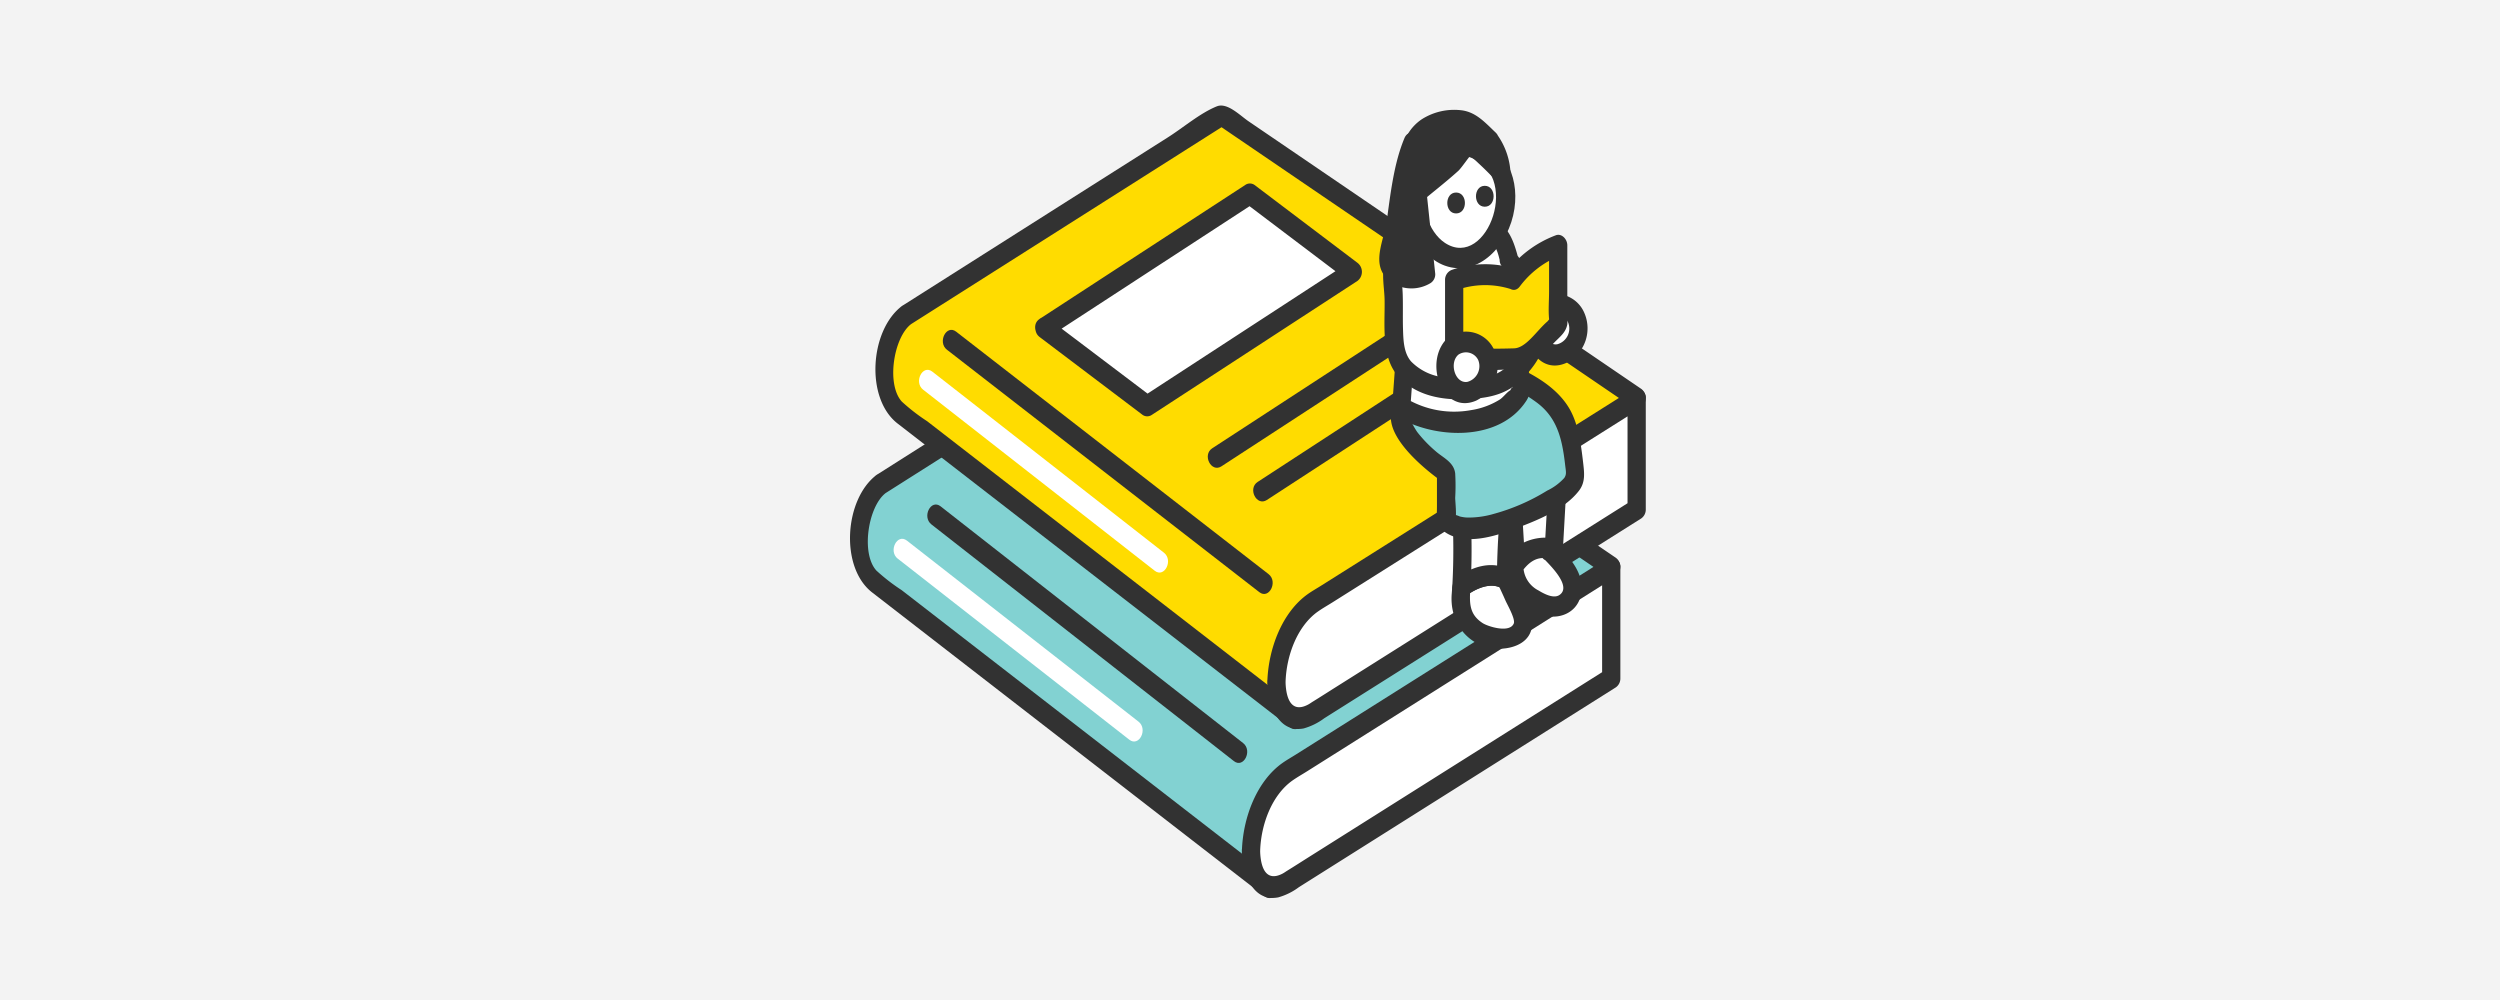 <svg xmlns="http://www.w3.org/2000/svg" xmlns:xlink="http://www.w3.org/1999/xlink" width="450" height="180" viewBox="0 0 450 180">
  <defs>
    <clipPath id="clip-path">
      <rect id="長方形_1755" data-name="長方形 1755" width="143.247" height="142.671" fill="none"/>
    </clipPath>
  </defs>
  <g id="w32" transform="translate(-1256 -4982)">
    <g id="m01" transform="translate(1066 3940)">
      <g id="グループ_9" data-name="グループ 9">
        <rect id="長方形_8" data-name="長方形 8" width="450" height="180" transform="translate(190 1042)" fill="#f3f3f3"/>
      </g>
    </g>
    <g id="グループ_3261" data-name="グループ 3261" transform="translate(1409 5001)">
      <g id="グループ_3260" data-name="グループ 3260" clip-path="url(#clip-path)">
        <path id="パス_10418" data-name="パス 10418" d="M7.023,87.216C3.421,89.6,1.418,99.806,5,104.174l71.947,55.715,61.484-57.755L63.743,51.244Z" transform="translate(-1.411 -19.104)" fill="#82d2d2"/>
        <path id="パス_10419" data-name="パス 10419" d="M4.783,84.562C-1,88.921-1.863,101.185,3.993,105.72L18.42,116.892l44.8,34.689,11.5,8.9a1.52,1.52,0,0,0,1.99-.294L130.556,109.6l7.63-7.167a2.064,2.064,0,0,0-.332-2.955L80.409,60.342,67.152,51.309c-1.557-1.061-3.833-3.44-5.715-2.678-3.021,1.225-6,3.808-8.8,5.579l-17.825,11.3L4.783,84.562c-1.849,1.173-.195,4.424,1.657,3.25L56.185,56.263l6.975-4.424H61.5l65.3,44.492,9.39,6.4q-.167-1.477-.332-2.955L82.01,150.362l-7.63,7.167,1.99-.294L48.9,135.965,9.3,105.3a34.481,34.481,0,0,1-4.545-3.519C1.914,98.667,3.286,90.187,6.44,87.811c1.759-1.325.115-4.585-1.657-3.25" transform="translate(0 -18.075)" fill="#323232"/>
        <path id="パス_10420" data-name="パス 10420" d="M131.908,183.648c0,5.5,2.92,8.034,6.522,5.65l58.317-36.763V132.6L138.43,169.368c-3.6,2.383-6.522,8.777-6.522,14.281" transform="translate(-59.721 -49.435)" fill="#fff"/>
        <path id="パス_10421" data-name="パス 10421" d="M128.907,182.541c.137,4.309,2.082,9.18,6.551,8.312a11.287,11.287,0,0,0,3.7-1.831l11.781-7.427,36.075-22.741,9.2-5.8a1.948,1.948,0,0,0,.813-1.624V131.5a1.668,1.668,0,0,0-2.471-1.624l-55.991,35.3c-.772.487-1.574.938-2.326,1.466-4.645,3.261-7.169,9.838-7.335,15.906a1.65,1.65,0,1,0,3.284,0c.132-4.83,2.128-10.115,5.813-12.723.852-.6,1.764-1.112,2.641-1.665l12.8-8.069,34.279-21.609,8.493-5.353-2.47-1.625v19.931l.813-1.624-53.312,33.607c-1.408.887-2.81,1.791-4.225,2.663-.252.156-.5.341-.76.479-2.909,1.542-3.971-.847-4.072-4.012a1.65,1.65,0,1,0-3.284,0" transform="translate(-58.362 -48.328)" fill="#323232"/>
        <path id="パス_10422" data-name="パス 10422" d="M26.154,118.073l47.657,37.288,6.8,5.324c1.75,1.369,3.394-1.891,1.657-3.25L34.615,120.147l-6.8-5.324c-1.75-1.369-3.394,1.89-1.657,3.25" transform="translate(-11.507 -42.684)" fill="#323232"/>
        <path id="パス_10423" data-name="パス 10423" d="M15.094,127.905l36.387,28.45,5.295,4.14c1.75,1.368,3.4-1.891,1.657-3.25L22.046,128.8l-5.3-4.14c-1.75-1.369-3.395,1.891-1.657,3.25" transform="translate(-6.499 -46.349)" fill="#fff"/>
        <path id="パス_10424" data-name="パス 10424" d="M15.383,38.731c-3.6,2.383-5.6,12.59-2.018,16.958L85.312,111.4,146.8,53.649,72.1,2.759Z" transform="translate(-5.196 -1.029)" fill="#ffdc00"/>
        <path id="パス_10425" data-name="パス 10425" d="M13.143,36.078C7.356,40.437,6.5,52.7,12.353,57.236L26.78,68.408l44.8,34.689,11.5,8.9a1.519,1.519,0,0,0,1.99-.294l53.854-50.588,7.63-7.167A2.064,2.064,0,0,0,146.214,51L88.769,11.858,75.512,2.825C73.954,1.764,71.678-.615,69.8.148c-3.021,1.225-6,3.808-8.8,5.579l-17.825,11.3L13.143,36.078c-1.849,1.173-.195,4.424,1.657,3.25L64.545,7.779,71.52,3.355H69.863l65.3,44.492,9.39,6.4q-.166-1.477-.332-2.955L90.37,101.878l-7.63,7.167,1.99-.294L57.264,87.481l-39.6-30.668a34.478,34.478,0,0,1-4.545-3.519C10.275,50.183,11.646,41.7,14.8,39.327c1.759-1.325.115-4.585-1.657-3.25" transform="translate(-3.785 0)" fill="#323232"/>
        <path id="パス_10426" data-name="パス 10426" d="M140.267,135.164c0,5.5,2.92,8.034,6.522,5.65l58.317-36.763V84.121l-58.317,36.763c-3.6,2.383-6.522,8.777-6.522,14.281" transform="translate(-63.505 -31.36)" fill="#fff"/>
        <path id="パス_10427" data-name="パス 10427" d="M137.266,134.057c.137,4.309,2.082,9.18,6.551,8.312a11.287,11.287,0,0,0,3.7-1.831l11.781-7.427,36.075-22.741,9.2-5.8a1.948,1.948,0,0,0,.813-1.624V83.013a1.668,1.668,0,0,0-2.471-1.624l-55.991,35.3c-.772.487-1.574.938-2.326,1.466-4.645,3.261-7.169,9.838-7.335,15.906a1.65,1.65,0,1,0,3.284,0c.132-4.83,2.128-10.115,5.813-12.723.852-.6,1.764-1.112,2.641-1.665l12.8-8.069,34.279-21.608,8.493-5.354-2.47-1.625v19.931l.813-1.624-53.312,33.607c-1.408.887-2.81,1.791-4.225,2.663-.252.156-.5.341-.76.479-2.909,1.542-3.971-.848-4.072-4.013a1.65,1.65,0,1,0-3.284,0" transform="translate(-62.146 -30.253)" fill="#323232"/>
        <path id="パス_10428" data-name="パス 10428" d="M31.273,67.95l49.309,38.266,6.924,5.374c1.754,1.362,3.4-1.9,1.657-3.25L39.855,70.074,32.93,64.7c-1.754-1.362-3.4,1.9-1.657,3.25" transform="translate(-13.823 -23.999)" fill="#323232"/>
        <path id="パス_10429" data-name="パス 10429" d="M23.453,79.42,59.84,107.87l5.295,4.14c1.75,1.368,3.395-1.891,1.657-3.25L30.405,80.311l-5.3-4.14c-1.75-1.369-3.394,1.891-1.657,3.25" transform="translate(-10.284 -28.274)" fill="#fff"/>
        <path id="パス_10430" data-name="パス 10430" d="M63.877,49.492l18.54,14.019,37.022-24.122L100.9,25.37Z" transform="translate(-28.92 -9.458)" fill="#fff"/>
        <path id="パス_10431" data-name="パス 10431" d="M61.7,50l18.54,14.019a1.461,1.461,0,0,0,1.658,0L118.92,39.9a2.056,2.056,0,0,0,0-3.25L100.38,22.627a1.458,1.458,0,0,0-1.657,0L61.7,46.749c-1.837,1.2-.184,4.449,1.657,3.25L100.38,25.876H98.723L117.263,39.9v-3.25L80.241,60.768H81.9L63.358,46.749c-1.769-1.337-3.415,1.92-1.657,3.25" transform="translate(-27.572 -8.339)" fill="#323232"/>
        <path id="パス_10432" data-name="パス 10432" d="M170.442,69.4,133.419,93.526c-1.837,1.2-.184,4.449,1.657,3.25L172.1,72.654c1.837-1.2.184-4.449-1.657-3.25" transform="translate(-60.043 -25.777)" fill="#323232"/>
        <path id="パス_10433" data-name="パス 10433" d="M155.5,59.746,118.479,83.867c-1.837,1.2-.184,4.449,1.657,3.25L157.158,63c1.837-1.2.184-4.449-1.657-3.25" transform="translate(-53.278 -22.176)" fill="#323232"/>
        <path id="パス_10434" data-name="パス 10434" d="M218.311,121.212c.009.159.57,1.836.581,2,1.531-2.392,3.43-4.3,6.189-3.547l.842-14.93-8.484,1.525c.358,6.505.513,8.452.871,14.957" transform="translate(-98.445 -39.044)" fill="#fff"/>
        <path id="パス_10435" data-name="パス 10435" d="M215.368,120.618c.167.675.412,1.321.581,2,.425,1.7,2.176,1.677,3,.45,1.1-1.643,2.384-3.044,4.336-2.683a1.734,1.734,0,0,0,2.078-1.814l.842-14.93a1.726,1.726,0,0,0-2.078-1.814l-8.484,1.525a1.858,1.858,0,0,0-1.206,1.814c.277,4.987.595,9.971.872,14.957.134,2.405,3.418,2.423,3.284,0-.277-4.986-.595-9.97-.872-14.957l-1.205,1.814L225,105.45l-2.078-1.814-.842,14.93,2.078-1.814c-3.618-.672-5.9,1.226-8.044,4.412l3,.449c-.169-.674-.413-1.32-.58-2-.577-2.326-3.746-1.337-3.166,1" transform="translate(-97.085 -37.949)" fill="#323232"/>
        <path id="パス_10436" data-name="パス 10436" d="M224.926,127.464l.047-.46c-2.76-.756-4.96.745-6.492,3.137a8.154,8.154,0,0,0,.761,3.409c1.325,2.427,6.77,5.447,8.65,3.051a3.675,3.675,0,0,0,.832-4c-.51-1.624-3.8-5.133-3.8-5.133" transform="translate(-98.917 -47.274)" fill="#fff"/>
        <path id="パス_10437" data-name="パス 10437" d="M225.268,126.421c.015-.154.031-.307.047-.46a1.856,1.856,0,0,0-1.206-1.814c-3.291-.708-9.05,1.321-8.456,6.168a9.2,9.2,0,0,0,6.889,7.674c3.134.911,6.872-.834,6.772-5.139-.073-3.17-2.655-5.75-4.527-7.76-1.54-1.655-3.867,1-2.321,2.661,1.036,1.113,5.178,5.013,2.848,6.582-1.065.718-2.8-.233-3.772-.822a4.958,4.958,0,0,1-2.719-4.413l-.481,1.331c1.261-1.849,2.763-3.112,4.894-2.654l-1.205-1.814c-.015.154-.031.307-.047.46-.242,2.4,3.043,2.381,3.284,0" transform="translate(-97.617 -46.231)" fill="#323232"/>
        <path id="パス_10438" data-name="パス 10438" d="M208.946,135.5v-.036a5.186,5.186,0,0,0-5.217-.061,7.575,7.575,0,0,0-2.815,1.444c-.059.811-.126,1.643-.207,2.519-.242,2.6,2.021,5.575,4.99,6.481s6.644-.248,6.3-2.784c-.23-1.707-3.053-7.563-3.053-7.563" transform="translate(-90.862 -50.226)" fill="#fff"/>
        <path id="パス_10439" data-name="パス 10439" d="M209.305,134.423v-.036a1.913,1.913,0,0,0-.813-1.625,7.074,7.074,0,0,0-6.312-.333,8.877,8.877,0,0,0-3.378,1.716c-.827.859-.806,1.6-.91,2.863-.4,4.9,2.466,8.769,6.686,9.732,2.875.655,8.035-.255,7.778-4.753-.165-2.883-2.088-6.037-3.277-8.513-1.019-2.122-3.855-.226-2.835,1.9q.688,1.433,1.33,2.894c.3.691,1.814,3.313,1.485,4.111-.733,1.782-4.635.561-5.612-.075-2.45-1.592-2.394-3.655-2.176-6.532l-.813,1.624c1.777-1.282,4.33-2.5,6.374-1.383l-.813-1.624v.036a1.65,1.65,0,1,0,3.284,0" transform="translate(-89.579 -49.152)" fill="#323232"/>
        <path id="パス_10440" data-name="パス 10440" d="M200.113,106.555a101.413,101.413,0,0,1,.541,19.787,7.569,7.569,0,0,1,2.815-1.444,5.187,5.187,0,0,1,5.217.061,167.2,167.2,0,0,1,1.242-17.832c-1.2,1.327-9.814-.572-9.814-.572" transform="translate(-90.601 -39.724)" fill="#fff"/>
        <path id="パス_10441" data-name="パス 10441" d="M197.1,105.454a117.545,117.545,0,0,1,.541,19.787,1.663,1.663,0,0,0,2.47,1.624c1.777-1.282,4.322-2.47,6.374-1.383a1.674,1.674,0,0,0,2.471-1.624,133.1,133.1,0,0,1,1.183-17.332c.221-1.442-1.126-3.166-2.412-2.125-1,.813-3.647.081-4.8-.083-1.254-.177-2.505-.408-3.746-.679-2.065-.45-2.95,3.177-.873,3.629,2.91.633,8.438,2.52,11.08.382l-2.412-2.125a140.675,140.675,0,0,0-1.3,18.332l2.47-1.624c-3.269-1.732-6.724-.757-9.69,1.382l2.471,1.625a117.541,117.541,0,0,0-.541-19.787c-.237-2.378-3.523-2.406-3.284,0" transform="translate(-89.232 -38.622)" fill="#323232"/>
        <path id="パス_10442" data-name="パス 10442" d="M199.517,76.575s-8.174,1.228-12.96,1.774L181.2,83.5c-1.411,4.384,8.067,11.035,8.067,11.035v8.646c4.854,5,23.019-4.656,23.212-7.538A36.107,36.107,0,0,0,210.542,85c-2.162-4.957-11.025-8.425-11.025-8.425" transform="translate(-81.972 -28.547)" fill="#82d2d2"/>
        <path id="パス_10443" data-name="パス 10443" d="M198.085,73.548c-3.876.581-7.756,1.141-11.642,1.617-2.956.362-5.116,3.058-7.281,5.321-4.646,4.857,4.708,12.307,7.842,14.526l-.813-1.625v6.121c0,1.85-.27,3.386,1.242,4.523,3.654,2.745,9.295.883,13.053-.546,3.664-1.394,8.583-3.3,11.245-6.721,1.215-1.562.991-3.226.761-5.2-.344-2.969-.784-6.285-2.093-8.926-2.311-4.663-7.639-7.344-11.878-9.027-2-.794-2.861,2.84-.873,3.629a29,29,0,0,1,6.462,3.584c3.658,2.694,4.607,6.436,5.149,11.216.137,1.209.315,1.7-.148,2.393a9.906,9.906,0,0,1-3.078,2.279,36.521,36.521,0,0,1-9.565,4.174,16.271,16.271,0,0,1-4.376.675,6.392,6.392,0,0,1-1.8-.2,4.345,4.345,0,0,0-.723-.26q-.584-.541-.211.337.133.9.116.376c.317-.3,0-3.3,0-3.794a37.789,37.789,0,0,0,0-4.412c-.246-2.024-2.161-2.8-3.483-3.959a23.361,23.361,0,0,1-3.363-3.5,16.537,16.537,0,0,1-1.256-2.256c-.06-.112-.115-1.125-.257-.455-.072.345-.054.2.137-.066a29,29,0,0,1,3.524-3.386,11.35,11.35,0,0,1,1.272-1.222c.247-.169.34-.1-.04.028-.872.3.967.071,1.138.05,3.652-.46,7.3-.983,10.94-1.53,2.065-.31,2.093-4.077,0-3.763" transform="translate(-80.54 -27.402)" fill="#323232"/>
        <path id="パス_10444" data-name="パス 10444" d="M182.607,58.27l-1.292,17.769c6.987,4.575,18.728,2.933,21.722-3.167l-2.305-14.2Z" transform="translate(-82.09 -21.723)" fill="#fff"/>
        <path id="パス_10445" data-name="パス 10445" d="M179.6,57.151l-1.292,17.769a1.907,1.907,0,0,0,.813,1.624c6.492,4.017,18.465,4.806,23.391-2.867,1.414-2.2.288-5.225-.116-7.718l-1.446-8.9a1.709,1.709,0,0,0-1.583-1.381l-18.125-.4c-2.113-.047-2.113,3.716,0,3.763l18.125.4-1.583-1.382,1,6.189c.38,2.341,1.362,5.33,1.253,7.714q.021.131.042.262.12-1.63-.5-.366c-.644.358-1.225,1.229-1.889,1.662a13.635,13.635,0,0,1-5.135,1.9A16.917,16.917,0,0,1,180.782,73.3l.813,1.624,1.292-17.769c.176-2.413-3.109-2.4-3.284,0" transform="translate(-80.729 -20.604)" fill="#323232"/>
        <path id="パス_10446" data-name="パス 10446" d="M199.4,41.159c-.553-2.235-1.7-5.826-3.68-5.327l-11.831-.178c-2.219,2.422-5.961,5.094-5.56,8.217.832,6.482-.774,13.771,2.229,16.806,4.4,4.447,10.206,3.764,15.133,3.226s8.212-7.394,8.212-7.394l.234-5.378-1.667-5.1Z" transform="translate(-80.723 -13.291)" fill="#fff"/>
        <path id="パス_10447" data-name="パス 10447" d="M199.65,39.526c-.865-3.339-2.048-6.532-5.388-6.71-2.625-.14-5.27-.08-7.9-.119-1.1-.016-2.235-.14-3.329-.05-1.394.115-1.959.9-3.051,1.972-1.492,1.468-3.212,3-4.091,5.077-.99,2.344-.309,4.986-.269,7.482.071,4.46-.656,10.259,2.44,13.7,3.263,3.623,8.143,4.345,12.47,4.126,4.1-.208,7.526-.869,10.531-4.312,1.478-1.693,2.974-3.621,3.178-6.039a19.159,19.159,0,0,0-1.037-8.764,30.625,30.625,0,0,0-3.721-6.808,1.707,1.707,0,1,0-2.835,1.9c.983,1.56,2.1,3.081,2.975,4.722.011.021-.15-.4.126.3.177.453.307.94.459,1.4a21.542,21.542,0,0,1,.987,3.018c-.115-.7-.061.243-.077.544-.029.573-.05,1.146-.075,1.719a18.558,18.558,0,0,0-.085,1.962c.065.994-.074.246.142-.122-1.225,2.086-2.525,4.161-4.487,5.428-2.808,1.813-7.476,1.648-10.582,1.089a9.756,9.756,0,0,1-5.647-2.83c-1.311-1.518-1.386-3.759-1.448-5.78-.063-2.081.014-4.165-.052-6.246-.083-2.654-.646-4.405,1.075-6.489a28.579,28.579,0,0,1,2.047-2.128c.276-.272,1.8-1.633.581-1.168a5.52,5.52,0,0,1,1.717.026l7.7.116a9.243,9.243,0,0,1,2.255.034c1.478.433,1.821,2.4,2.222,3.948.6,2.316,3.77,1.33,3.166-1" transform="translate(-79.394 -12.158)" fill="#323232"/>
        <path id="パス_10448" data-name="パス 10448" d="M226.88,57.673c-2.546,1.92-2.074,8.142,1.726,8.391,2.578.4,5.06-2.732,4.463-5.634s-4.039-4.436-6.189-2.757" transform="translate(-102 -21.241)" fill="#fff"/>
        <path id="パス_10449" data-name="パス 10449" d="M224.758,54.952c-4.928,4.1-1.4,14.261,4.86,11.527a6.965,6.965,0,0,0,3.182-9.2,5.551,5.551,0,0,0-8.042-2.325c-1.8,1.254-.156,4.51,1.657,3.25a2.443,2.443,0,0,1,3.55.975,2.929,2.929,0,0,1-1.946,3.931c-2.232.374-3.345-3.46-1.6-4.907,1.694-1.409.057-4.675-1.657-3.25" transform="translate(-100.707 -20.145)" fill="#323232"/>
        <path id="パス_10450" data-name="パス 10450" d="M195.5,11.636c-6.072-.637-9.418,2.647-9.864,7.745-.494,5.654,2.935,12.094,7.567,12.287a7.236,7.236,0,0,0,2.86-.478c3.311-1.244,5.453-4.945,5.974-8.806.63-4.661-1.213-9.58-6.538-10.748" transform="translate(-84.026 -4.309)" fill="#fff"/>
        <path id="パス_10451" data-name="パス 10451" d="M194.153,8.659c-5.184-.394-10.338,2.018-11.364,8.411-.926,5.773,1.805,13.1,6.958,14.956,6.051,2.183,11.561-3.69,12.527-10.237.936-6.349-2.272-11.63-7.685-13.063-2.057-.544-2.934,3.083-.873,3.629,10.171,2.693,3.742,20.616-3.941,15.585-3.045-1.994-4.591-7.107-3.616-10.891,1.068-4.148,4.673-4.88,7.994-4.627,2.11.16,2.1-3.6,0-3.763" transform="translate(-82.676 -3.213)" fill="#323232"/>
        <path id="パス_10452" data-name="パス 10452" d="M198.046,24.962c-2.113,0-2.116,3.763,0,3.763s2.116-3.763,0-3.763" transform="translate(-88.947 -9.306)" fill="#323232"/>
        <path id="パス_10453" data-name="パス 10453" d="M207.478,23.033c-2.113,0-2.116,3.763,0,3.763s2.116-3.763,0-3.763" transform="translate(-93.217 -8.587)" fill="#323232"/>
        <path id="パス_10454" data-name="パス 10454" d="M198.144,7.778c-1.379-1.259-2.713-3.031-4.441-3.376-3.267-.652-7.754.573-9.237,4a24.187,24.187,0,0,0-.945,5.5c-.119,2.19.942,3.9.716,4.106,0,0,5.384-4.651,6.687-5.611,1.672-1.231,2.415-2.854,3.821-3.695.589-.352,5.606,4.87,5.606,4.87s-.633-4.362-2.207-5.8" transform="translate(-83.084 -1.578)" fill="#323232"/>
        <path id="パス_10455" data-name="パス 10455" d="M197.955,5.331c-1.95-1.87-3.621-3.756-6.271-4.032a10.875,10.875,0,0,0-7.069,1.656,8.329,8.329,0,0,0-3.526,5.549,24.266,24.266,0,0,0-.56,4.285c-.028,1.344.807,2.913.716,4.105-.1,1.34,1.5,2.461,2.47,1.625,2.475-2.137,5.089-4.106,7.517-6.306.529-.48,1.931-2.538,2.075-2.6-.036.016-.112-.144.472.284a13.146,13.146,0,0,1,1.059.931c1.03.945,2.024,1.947,3,2.962,1.27,1.317,3.027,0,2.744-1.831a12.949,12.949,0,0,0-2.628-6.629c-1.518-1.687-3.842.971-2.322,2.661,1.12,1.245,1.52,3.251,1.785,4.968l2.744-1.831C198.2,9.091,194.852,4.342,192,6.37c-1.221.869-2.1,2.3-3.255,3.29-.7.6-1.446,1.157-2.157,1.751-1.52,1.271-3.027,2.562-4.53,3.86l2.47,1.624c.121-1.6-.757-3.117-.648-4.834.114-1.806.369-3.978,1.613-5.239A7.119,7.119,0,0,1,190.279,5c2.377-.085,3.623,1.328,5.353,2.988,1.611,1.544,3.945-1.105,2.322-2.661" transform="translate(-81.733 -0.462)" fill="#323232"/>
        <path id="パス_10456" data-name="パス 10456" d="M178.18,25.708c-.248,1.818-1.755,4.945-1.324,6.719,2.294,4.537,6.884,1.939,6.884,1.939L181.25,10.879s-1.53,3.557-3.071,14.829" transform="translate(-80.036 -4.056)" fill="#323232"/>
        <path id="パス_10457" data-name="パス 10457" d="M175.379,24.073c-.778,4.052-2.961,8.064,1.081,10.81a6.618,6.618,0,0,0,6.89-.027,1.877,1.877,0,0,0,.813-1.624q-1.244-11.744-2.488-23.487c-.173-1.633-2.27-2.833-3.06-.95-1.946,4.643-2.535,10.275-3.236,15.278-.332,2.369,2.832,3.389,3.166,1a112.808,112.808,0,0,1,2.05-11.384c.2-.808.545-1.652.681-2.476.085-.519.192-.563.173-.519l-3.059-.95q1.244,11.743,2.488,23.487l.813-1.625a4.323,4.323,0,0,1-2.9.354c-2.722-.907-.638-4.832-.243-6.887.453-2.36-2.712-3.368-3.166-1" transform="translate(-78.819 -2.921)" fill="#323232"/>
        <path id="パス_10458" data-name="パス 10458" d="M209.377,46.19a15.545,15.545,0,0,0-10.656.169V59.829c1.839,1.146,11.092.675,11.84.695,1.136.03,6.882-6.192,6.882-6.192v-14.2a18.732,18.732,0,0,0-8.066,6.056" transform="translate(-89.97 -14.962)" fill="#ffdc00"/>
        <path id="パス_10459" data-name="パス 10459" d="M208.456,43.246a18.208,18.208,0,0,0-11.529.169,1.915,1.915,0,0,0-1.205,1.814V58.7a1.913,1.913,0,0,0,.813,1.625c3.288,1.686,7.688,1.071,11.2.985,3.308-.081,5.327-2.448,7.733-4.908.94-.961,2.006-1.74,2.262-3.2a21.62,21.62,0,0,0,0-3.5V39c0-1.163-1.057-2.212-2.078-1.814a19.81,19.81,0,0,0-8.791,6.54c-1.358,1.838.954,4.512,2.322,2.661a16.68,16.68,0,0,1,7.341-5.573L214.444,39V47.35c0,1.582-.149,3.278,0,4.852.008.084-.007.964,0,.964-.294,0,1.049-1.278.266-1.064-.142.039-.466.512-.554.587-1.974,1.684-3.831,4.782-6.029,4.846-1.681.049-3.363.077-5.045.043-1.461-.029-3.519.2-4.89-.5l.813,1.624V45.23L197.8,47.045a15.3,15.3,0,0,1,9.783-.169c2.054.559,2.931-3.069.873-3.629" transform="translate(-88.613 -13.832)" fill="#323232"/>
        <path id="パス_10460" data-name="パス 10460" d="M197.307,68.467c-2.546,1.92-2.074,8.142,1.726,8.391,2.578.4,5.06-2.733,4.463-5.635s-4.039-4.435-6.189-2.757" transform="translate(-88.611 -25.265)" fill="#fff"/>
        <path id="パス_10461" data-name="パス 10461" d="M195.186,65.746c-4.927,4.1-1.4,14.261,4.86,11.527a6.966,6.966,0,0,0,3.183-9.2,5.551,5.551,0,0,0-8.043-2.325c-1.8,1.254-.156,4.51,1.657,3.25a2.444,2.444,0,0,1,3.551.975,2.929,2.929,0,0,1-1.945,3.931c-2.232.374-3.345-3.46-1.605-4.907,1.694-1.409.057-4.675-1.657-3.25" transform="translate(-87.318 -24.169)" fill="#323232"/>
      </g>
    </g>
  </g>
</svg>
